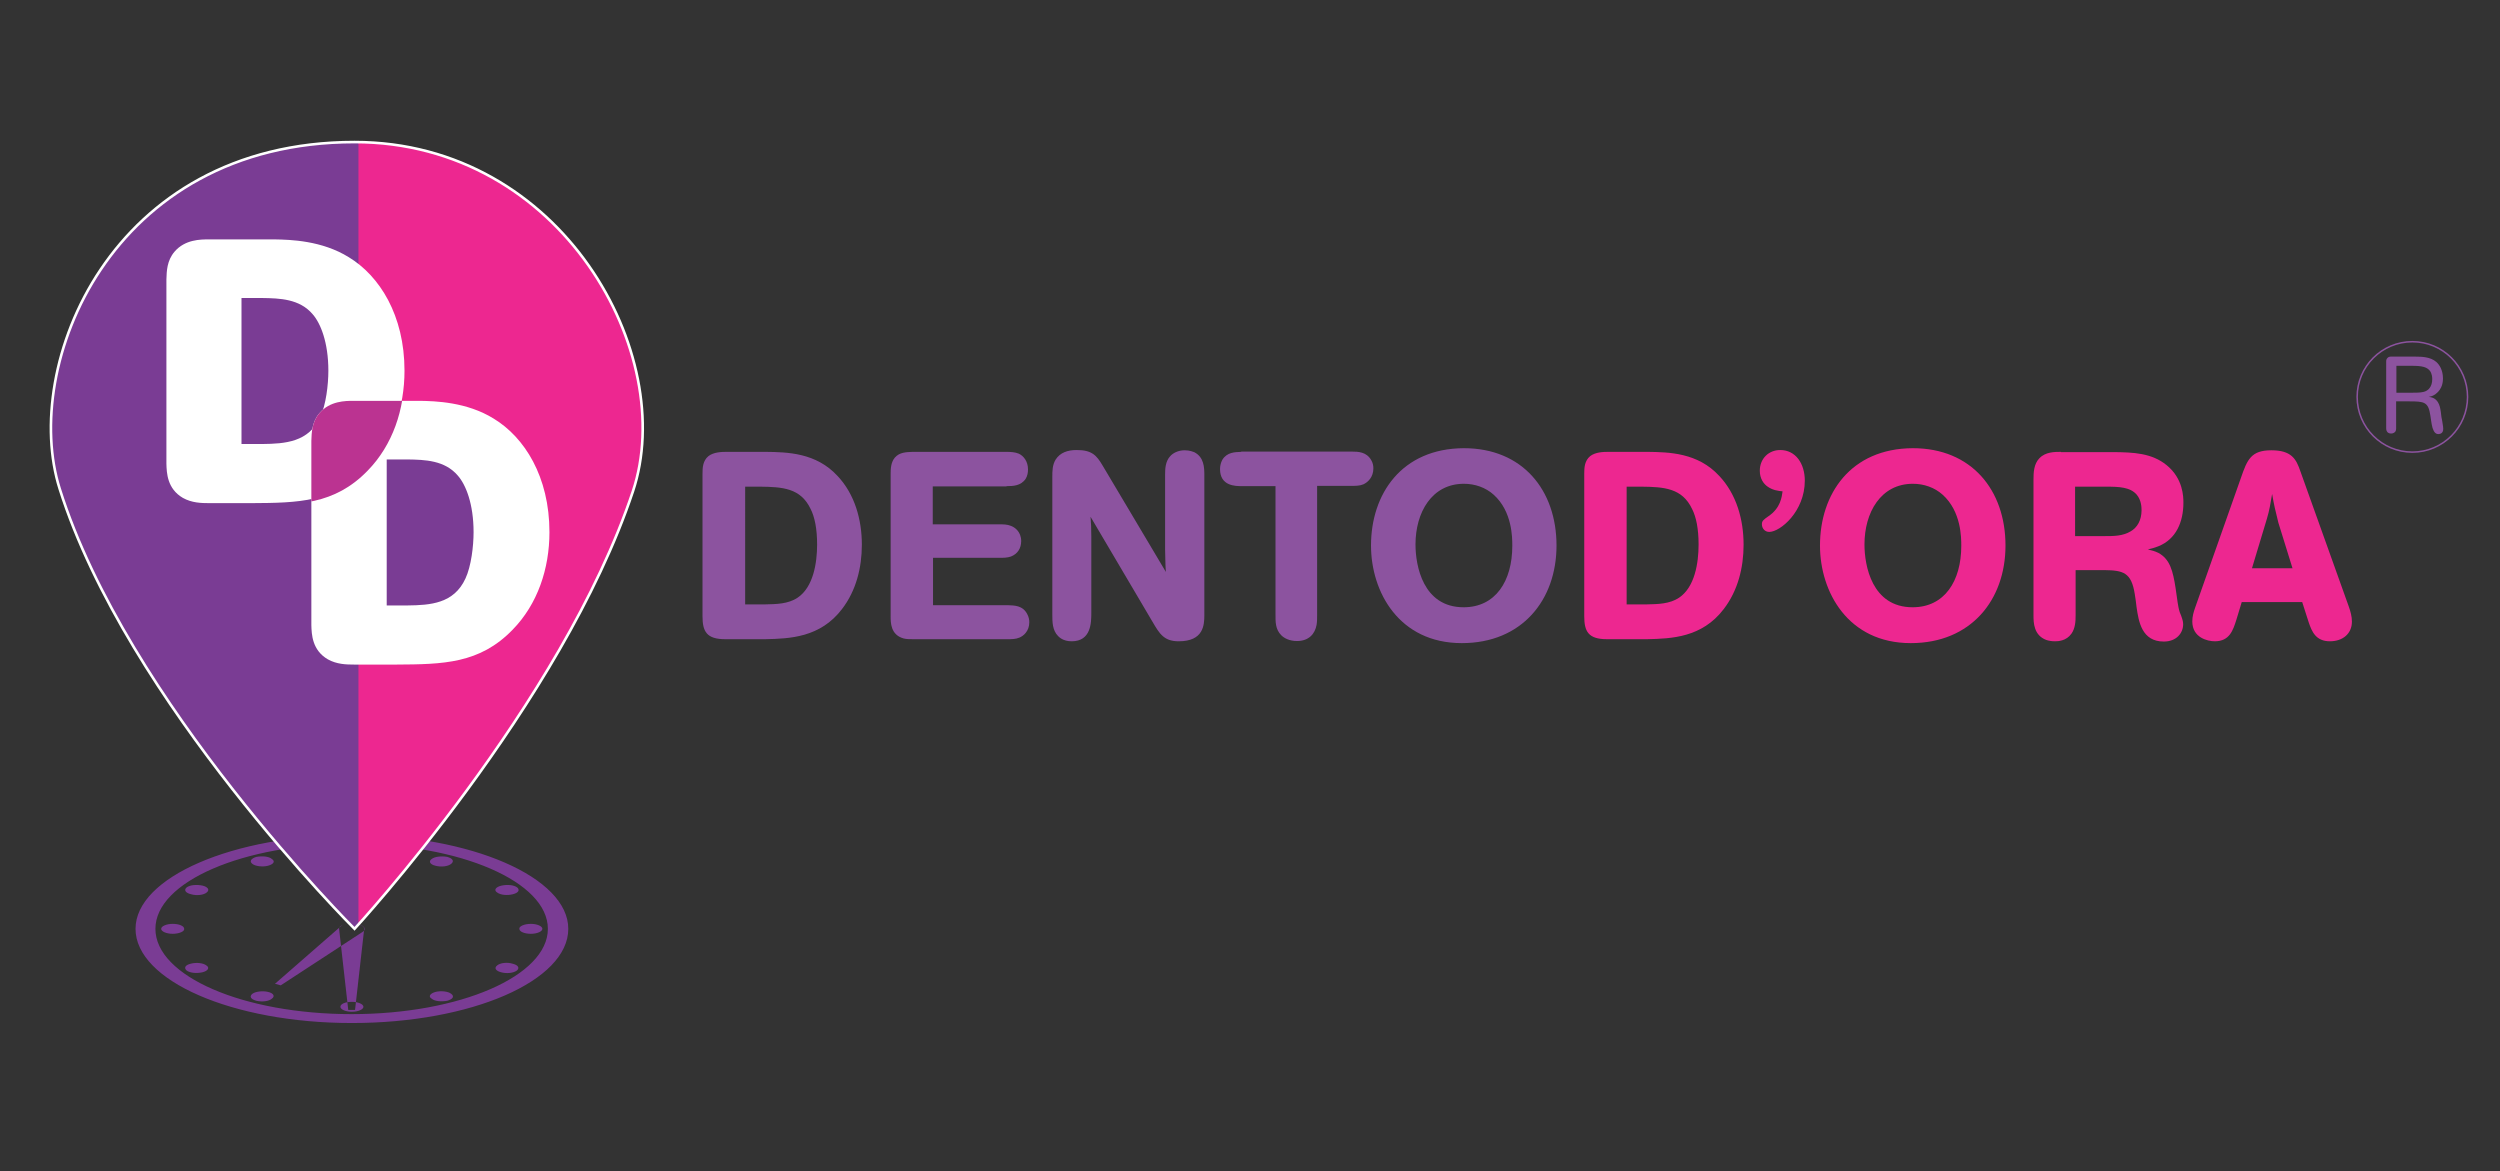 <?xml version="1.0" encoding="utf-8"?>
<!-- Generator: Adobe Illustrator 28.0.0, SVG Export Plug-In . SVG Version: 6.00 Build 0)  -->
<svg version="1.1" id="Layer_1" xmlns="http://www.w3.org/2000/svg" xmlns:xlink="http://www.w3.org/1999/xlink" x="0px" y="0px"
	 viewBox="0 0 955.5 447.6" style="enable-background:new 0 0 955.5 447.6;" xml:space="preserve">
<rect x="0" y="0" width="955.5" height="447.6" fill="#333333" stroke="none"/>
<style type="text/css">
	.st0{fill:#CED66F;}
	
		.st1{clip-path:url(#SVGID_00000088854916126556943920000001986999064642486671_);fill-rule:evenodd;clip-rule:evenodd;fill:#8C539F;}
	
		.st2{clip-path:url(#SVGID_00000088854916126556943920000001986999064642486671_);fill:none;stroke:#8C539F;stroke-width:0.582;stroke-miterlimit:3.864;}
	
		.st3{clip-path:url(#SVGID_00000088854916126556943920000001986999064642486671_);fill-rule:evenodd;clip-rule:evenodd;fill:#7A3C94;}
	.st4{clip-path:url(#SVGID_00000088854916126556943920000001986999064642486671_);}
	.st5{clip-path:url(#SVGID_00000098914293229525109170000012068567063870392716_);fill:#ED2790;}
	
		.st6{clip-path:url(#SVGID_00000088854916126556943920000001986999064642486671_);fill:none;stroke:#FFFFFF;stroke-miterlimit:3.864;}
	
		.st7{clip-path:url(#SVGID_00000088854916126556943920000001986999064642486671_);fill-rule:evenodd;clip-rule:evenodd;fill:#FFFFFF;}
	
		.st8{clip-path:url(#SVGID_00000164482878265519553450000017390345360027903155_);fill-rule:evenodd;clip-rule:evenodd;fill:#BB3391;}
	
		.st9{clip-path:url(#SVGID_00000088854916126556943920000001986999064642486671_);fill-rule:evenodd;clip-rule:evenodd;fill:#ED2790;}
</style>
<path class="st0" d="M36.5,160.7c0,0.9,0,1.9,0,2.8C36.5,162.6,36.5,161.6,36.5,160.7z"/>
<g>
	<g>
		<defs>
			<rect id="SVGID_1_" x="-57.5" y="4.2" width="1002.7" height="439.3"/>
		</defs>
		<clipPath id="SVGID_00000168828321792740344410000012037367108543078815_">
			<use xlink:href="#SVGID_1_"  style="overflow:visible;"/>
		</clipPath>
		
			<path style="clip-path:url(#SVGID_00000168828321792740344410000012037367108543078815_);fill-rule:evenodd;clip-rule:evenodd;fill:#8C539F;" d="
			M915.8,139.8h4.4c4.1,0,6.9,0,8.4,1.8c0.2,0.2,1,1.2,1,3.3c0,2.9-1.5,4.5-3.4,4.9c-1.2,0.3-3,0.3-4.5,0.3h-5.8V139.8z
			 M920.6,153.4c6.1,0,7.5,0.2,8.3,5.5c0.2,1.3,0.4,3.1,0.8,4.6c0.5,1.5,1.1,2.4,2.2,2.4c1,0,1.9-0.5,1.9-2c0-0.5-0.1-1.2-0.2-1.8
			c-0.2-1.2-0.2-1.4-0.5-2.8l-0.2-1.7c-0.2-1.4-0.4-2.8-1.2-4c-1.1-1.6-2.5-1.8-3.4-1.9c0.8-0.2,1.5-0.3,2.6-1.1
			c2.7-2,2.8-4.9,2.8-5.9c0-3.1-1.2-5.2-2.6-6.4c-2.2-1.9-5.5-2-8.1-2h-9c-0.5,0-1,0-1.5,0.5c-0.5,0.5-0.5,1-0.5,1.4v25.6
			c0,0.5,0.2,1.9,1.9,1.9c1,0,1.5-0.6,1.7-0.9c0.1-0.3,0.2-0.6,0.2-0.9v-10.5H920.6z"/>
		
			<circle style="clip-path:url(#SVGID_00000168828321792740344410000012037367108543078815_);fill:none;stroke:#8C539F;stroke-width:0.582;stroke-miterlimit:3.864;" cx="922" cy="151.7" r="21.1"/>
		
			<path style="clip-path:url(#SVGID_00000168828321792740344410000012037367108543078815_);fill-rule:evenodd;clip-rule:evenodd;fill:#7A3C94;" d="
			M130.1,325.3c0,1,2,2,4.4,1.9c2.6,0,4.4-0.9,4.4-1.9s-2-1.9-4.4-1.9C132,323.4,130.1,324.2,130.1,325.3z M165,328.3
			c-1.3,0.9-0.7,2.1,1.5,2.6c2.2,0.6,4.8,0.2,5.9-0.7c1.3-1,0.7-2.1-1.5-2.7C168.7,327.1,166.1,327.4,165,328.3z M96.5,330.2
			c1.1,0.9,3.9,1.2,5.9,0.7c2.2-0.6,2.9-1.7,1.5-2.6c-1.1-1-3.7-1.2-5.9-0.8C95.9,328.1,95.2,329.3,96.5,330.2z M190,341.1
			c1.3,1,3.9,1.2,5.9,0.7c2.2-0.5,2.9-1.6,1.8-2.6c-1.3-1-3.9-1.2-6.1-0.7C189.5,339,188.6,340.2,190,341.1z M71.3,339.2
			c-1.1,1-0.4,2.1,1.8,2.6c2,0.6,4.8,0.3,5.9-0.7c1.3-1,0.4-2.1-1.5-2.6C75.2,338,72.6,338.2,71.3,339.2z M198.5,355
			c0,1.1,2,1.9,4.4,1.9c2.4,0,4.4-0.9,4.4-1.9c0-1-2-1.9-4.4-1.9C200.5,353.1,198.3,354,198.5,355z M61.6,355c0,1,2,1.9,4.4,1.9
			c2.4,0,4.6-0.9,4.4-1.9c0-1.1-2-1.9-4.4-1.9C63.6,353.1,61.6,354,61.6,355z M105.1,376l2.2,0.6l31.4-20.5c1.5-1,0.4-2.4-1.8-2.9
			c-2.2-0.6-5.5-0.3-6.6,0.8L105.1,376z M129.6,355l3.5,31h2.6l3.5-31c0.2-1.1-2.4-2.1-4.8-2.1C131.8,352.9,129.4,353.9,129.6,355z
			 M190,369c-1.3,1-0.4,2.1,1.5,2.6c2.2,0.6,4.8,0.3,6.1-0.7c1.1-1,0.4-2.1-1.8-2.6C193.9,367.7,191.1,368,190,369z M71.3,370.9
			c1.3,1,3.9,1.2,6.1,0.7c2-0.5,2.9-1.7,1.5-2.6c-1.3-1-3.9-1.2-5.9-0.7C70.8,368.8,70.2,369.9,71.3,370.9z M165,381.7
			c1.1,1,3.7,1.2,5.9,0.8c2.2-0.6,2.9-1.7,1.5-2.7c-1.1-0.9-3.9-1.2-5.9-0.7C164.3,379.7,163.6,380.9,165,381.7z M96.5,379.8
			c-1.3,1-0.7,2.1,1.5,2.7c2.2,0.5,4.8,0.2,5.9-0.8c1.3-0.9,0.7-2.1-1.5-2.6C100.2,378.6,97.6,379,96.5,379.8z M130.1,384.8
			c0,1,2,1.9,4.4,1.9c2.4,0,4.4-0.9,4.4-1.9c0-1-2-1.9-4.4-1.9C132,382.9,130.1,383.7,130.1,384.8z M59.4,355
			c0-18,33.6-32.5,75-32.5c41.5,0,75,14.5,75,32.5c0,18-33.6,32.6-75,32.6C93,387.6,59.4,373.1,59.4,355z M51.8,355
			c0,19.8,37.1,36,82.7,36c45.6,0,82.7-16.1,82.7-36c0-19.7-37.3-35.9-82.7-35.9C89.1,319.2,51.8,335.3,51.8,355z"/>
		
			<path style="clip-path:url(#SVGID_00000168828321792740344410000012037367108543078815_);fill-rule:evenodd;clip-rule:evenodd;fill:#7A3C94;" d="
			M135.5,355c0,0-87.1-86.7-112.7-168.2C8,140,41.9,54.3,135.5,54.3c79.4,0,123.8,81.4,106.4,133.5C214.8,269.2,135.5,355,135.5,355
			z"/>
		<g style="clip-path:url(#SVGID_00000168828321792740344410000012037367108543078815_);">
			<defs>
				<path id="SVGID_00000105394479897188631490000000823516218072195208_" d="M135.5,355c0,0-87.1-86.7-112.7-168.2
					C8,140,41.9,54.3,135.5,54.3c79.4,0,123.8,81.4,106.4,133.5C214.8,269.2,135.5,355,135.5,355z"/>
			</defs>
			<clipPath id="SVGID_00000023980149593560731010000008352388592926684800_">
				<use xlink:href="#SVGID_00000105394479897188631490000000823516218072195208_"  style="overflow:visible;"/>
			</clipPath>
			
				<rect x="137" y="17.7" style="clip-path:url(#SVGID_00000023980149593560731010000008352388592926684800_);fill:#ED2790;" width="127.6" height="357.2"/>
		</g>
		
			<path style="clip-path:url(#SVGID_00000168828321792740344410000012037367108543078815_);fill:none;stroke:#FFFFFF;stroke-miterlimit:3.864;" d="
			M135.5,355c0,0-87.1-86.7-112.7-168.2C8,140,41.9,54.3,135.5,54.3c79.4,0,123.8,81.4,106.4,133.5C214.8,269.2,135.5,355,135.5,355
			z"/>
		
			<path style="clip-path:url(#SVGID_00000168828321792740344410000012037367108543078815_);fill-rule:evenodd;clip-rule:evenodd;fill:#FFFFFF;" d="
			M63.6,177.2c0.1,3.6,0.3,9.6,6.3,13.1c3.4,1.9,7,2,10.1,2h16.1c17.8-0.1,31.8-0.3,44.4-13.3c9.6-9.8,14.1-23.4,14.1-37.3
			c0-21.3-9.6-36.3-21.3-43.4c-10.3-6.4-22.4-6.7-28.2-6.8H79.7c-3,0-9,0-13,4.7c-2.9,3.4-3,7.4-3.1,10.6V177.2z"/>
		
			<path style="clip-path:url(#SVGID_00000168828321792740344410000012037367108543078815_);fill-rule:evenodd;clip-rule:evenodd;fill:#7A3C94;" d="
			M100.2,113.9c6.7,0.1,14.3,0.3,19.3,6.2c3,3.4,6,10.7,6,21.6c0,5.3-0.9,13-3.1,17.7c-4.4,9.6-13.4,10.2-22.1,10.3h-8v-55.8H100.2z
			"/>
		
			<path style="clip-path:url(#SVGID_00000168828321792740344410000012037367108543078815_);fill-rule:evenodd;clip-rule:evenodd;fill:#FFFFFF;" d="
			M119,238.9c0.1,3.6,0.3,9.6,6.3,13.1c3.4,1.9,7,2,10.1,2h16.1c17.8-0.1,31.8-0.3,44.4-13.3c9.6-9.8,14.1-23.4,14.1-37.3
			c0-21.3-9.6-36.3-21.3-43.4c-10.3-6.4-22.4-6.7-28.2-6.8h-25.4c-3,0-9,0-13,4.7c-2.9,3.4-3,7.4-3.1,10.6V238.9z"/>
		<g style="clip-path:url(#SVGID_00000168828321792740344410000012037367108543078815_);">
			<defs>
				<path id="SVGID_00000001621619425779293950000000428472087399897791_" d="M119,238.9c0.1,3.6,0.3,9.6,6.3,13.1
					c3.4,1.9,7,2,10.1,2h16.1c17.8-0.1,31.8-0.3,44.4-13.3c9.6-9.8,14.1-23.4,14.1-37.3c0-21.3-9.6-36.3-21.3-43.4
					c-10.3-6.4-22.4-6.7-28.2-6.8h-25.4c-3,0-9,0-13,4.7c-2.9,3.4-3,7.4-3.1,10.6V238.9z"/>
			</defs>
			<clipPath id="SVGID_00000180349708896469749950000017706638129824018564_">
				<use xlink:href="#SVGID_00000001621619425779293950000000428472087399897791_"  style="overflow:visible;"/>
			</clipPath>
			
				<path style="clip-path:url(#SVGID_00000180349708896469749950000017706638129824018564_);fill-rule:evenodd;clip-rule:evenodd;fill:#BB3391;" d="
				M63.6,178.1c0.1,3.6,0.3,9.6,6.3,13.1c3.4,1.9,7,2,10.1,2h16.1c17.8-0.1,31.8-0.3,44.4-13.3c9.6-9.8,14.1-23.4,14.1-37.3
				c0-21.3-9.6-36.3-21.3-43.4c-10.3-6.4-22.4-6.7-28.2-6.8H79.7c-3,0-9,0-13,4.7c-2.9,3.4-3,7.4-3.1,10.6V178.1z"/>
		</g>
		
			<path style="clip-path:url(#SVGID_00000168828321792740344410000012037367108543078815_);fill-rule:evenodd;clip-rule:evenodd;fill:#7A3C94;" d="
			M155.7,175.6c6.7,0.1,14.3,0.3,19.3,6.2c3,3.4,6,10.7,6,21.6c0,5.3-0.9,13-3.1,17.7c-4.4,9.6-13.4,10.2-22.1,10.3h-8v-55.8H155.7z
			"/>
		
			<path style="clip-path:url(#SVGID_00000168828321792740344410000012037367108543078815_);fill-rule:evenodd;clip-rule:evenodd;fill:#8C539F;" d="
			M290.5,186c8.5,0.1,15.5,0.5,19.3,8.5c1.6,3.1,2.5,7.7,2.5,13.6c0,7.2-1.5,16.3-7.4,20.3c-3.7,2.5-8.3,2.5-12.5,2.6h-7.6V186
			H290.5z M292.5,244.3c9.3-0.2,21-0.6,29.3-11.5c5.4-7,7.6-15.8,7.6-24.6c0-9.6-2.7-19.3-9.3-26.3c-8.2-8.9-19.2-9.1-27.4-9.2h-15
			c-2,0-4.9,0.1-6.9,1.6c-2.2,1.8-2.3,4.5-2.3,6.7v54.5c0,5.8,1.5,8.8,8.7,8.8H292.5z"/>
		
			<path style="clip-path:url(#SVGID_00000168828321792740344410000012037367108543078815_);fill-rule:evenodd;clip-rule:evenodd;fill:#8C539F;" d="
			M384.7,185.8c2.5,0,5.5-0.1,7.3-2.8c0.7-1.1,0.9-2.4,0.9-3.6c0-3.2-1.8-5.2-3.5-6c-1.4-0.6-3.1-0.7-4.8-0.7h-35.8
			c-2.3,0.1-5,0.1-6.8,2.2c-1.5,1.8-1.6,4.3-1.6,6.2v54.4c0,2.5,0,7.1,4.9,8.5c1.1,0.3,2.3,0.3,3.7,0.3h36c1.6,0,3.2,0,4.6-0.6
			c1.5-0.6,3.8-2.4,3.8-5.9c0-0.9-0.2-2-0.8-3.1c-1.7-3.3-4.8-3.3-7.5-3.4h-28.5v-18.1H382c1.5,0,2.9,0,4.4-0.5
			c2.5-1,3.9-3.1,3.9-5.9c0-3.6-2.5-5.3-3.9-5.8c-1.4-0.6-3-0.6-4.5-0.6h-25.4v-14.5H384.7z"/>
		
			<path style="clip-path:url(#SVGID_00000168828321792740344410000012037367108543078815_);fill-rule:evenodd;clip-rule:evenodd;fill:#8C539F;" d="
			M421.4,177.9c-2.3-3.9-4.1-5.9-9.9-5.9c-3.5,0-6.3,1-8,3.6c-1.3,2.1-1.3,4.4-1.3,6.7V235c0,2.6,0,5.9,2.2,8.1c0.4,0.4,1.9,2,5.2,2
			c7.4,0,7.5-7.1,7.5-10.8v-29.2c0-3.8-0.1-4.5-0.3-7.6l23.6,40c2.8,4.8,4.5,7.6,10.1,7.6c9.5,0,9.8-6.2,9.8-10v-53.5
			c0-2.9-0.1-6.9-3.9-8.8c-0.4-0.1-1.6-0.7-3.6-0.7c-2.6,0-4.5,1.1-5.5,2.2c-1.9,2-2,4.9-2,7.1V210c0,1.4,0.1,2.8,0.1,4.3
			c0,1.4,0.1,2.8,0.2,4.3L421.4,177.9z"/>
		
			<path style="clip-path:url(#SVGID_00000168828321792740344410000012037367108543078815_);fill-rule:evenodd;clip-rule:evenodd;fill:#8C539F;" d="
			M474.4,172.7c-2.4,0.1-5.4,0.1-7.2,3c-0.6,1.1-0.9,2.3-0.9,3.6c0,6.5,5.9,6.5,8.4,6.5h12.8V235c0,2.5-0.1,5.5,2.2,7.8
			c1.1,1.1,3.1,2.2,6,2.2c4.6,0,6.9-2.8,7.5-6.2c0.2-1.2,0.2-2.4,0.2-3.8v-49.3h12.9c1.8,0,3.4,0,4.8-0.6c1.7-0.8,3.8-2.7,3.8-6.1
			c0-1-0.2-2.1-0.8-3.1c-1.8-3.2-5-3.3-7.4-3.3H474.4z"/>
		
			<path style="clip-path:url(#SVGID_00000168828321792740344410000012037367108543078815_);fill-rule:evenodd;clip-rule:evenodd;fill:#8C539F;" d="
			M559.5,184.9c4.2,0,8.3,1.4,11.4,4.2c7.1,6.4,7.1,16.4,7.1,19.5c0,13.5-6.4,23.5-18.6,23.5c-15.6,0-18.4-16-18.4-24
			C541,195.9,547.2,184.9,559.5,184.9z M524,208.5c0,17.7,10.7,37.3,34.7,37.3c23,0,36.2-16.5,36.2-37.3c0-21.2-13-37.2-35.4-37.2
			C535.7,171.4,524,188.8,524,208.5z"/>
		
			<path style="clip-path:url(#SVGID_00000168828321792740344410000012037367108543078815_);fill-rule:evenodd;clip-rule:evenodd;fill:#ED2790;" d="
			M627.4,186c8.5,0.1,15.5,0.5,19.3,8.5c1.6,3.1,2.5,7.7,2.5,13.6c0,7.2-1.5,16.3-7.4,20.3c-3.7,2.5-8.3,2.5-12.5,2.6h-7.6V186
			H627.4z M629.5,244.3c9.3-0.2,21-0.6,29.3-11.5c5.4-7,7.6-15.8,7.6-24.6c0-9.6-2.7-19.3-9.3-26.3c-8.2-8.9-19.2-9.1-27.4-9.2h-15
			c-2,0-4.9,0.1-6.9,1.6c-2.2,1.8-2.3,4.5-2.3,6.7v54.5c0,5.8,1.5,8.8,8.7,8.8H629.5z"/>
		
			<path style="clip-path:url(#SVGID_00000168828321792740344410000012037367108543078815_);fill-rule:evenodd;clip-rule:evenodd;fill:#ED2790;" d="
			M681.3,187.8c-0.3,2.2-0.8,6.4-5.4,9.5c-2,1.4-2.5,1.8-2.5,3.1c0,1.4,1,2.9,2.8,2.9c4.2,0,13.6-7.8,13.6-19.6
			c0-6.5-3.5-11.7-9.4-11.7c-4.4,0-7.8,3.3-7.8,7.9c0,3,1.4,5,3,6.1C677.6,187.4,679.6,187.6,681.3,187.8z"/>
		
			<path style="clip-path:url(#SVGID_00000168828321792740344410000012037367108543078815_);fill-rule:evenodd;clip-rule:evenodd;fill:#ED2790;" d="
			M731.1,184.9c4.2,0,8.3,1.4,11.4,4.2c7.1,6.4,7.1,16.4,7.1,19.5c0,13.5-6.4,23.5-18.6,23.5c-15.6,0-18.4-16-18.4-24
			C712.6,195.9,718.8,184.9,731.1,184.9z M695.6,208.5c0,17.7,10.7,37.3,34.7,37.3c23,0,36.2-16.5,36.2-37.3
			c0-21.2-13-37.2-35.4-37.2C707.3,171.4,695.6,188.8,695.6,208.5z"/>
		
			<path style="clip-path:url(#SVGID_00000168828321792740344410000012037367108543078815_);fill-rule:evenodd;clip-rule:evenodd;fill:#ED2790;" d="
			M804.8,186c5.3,0,9.3,0.2,11.8,3c1.8,2.1,1.9,4.8,1.9,6c0,3.9-1.7,6.7-4.2,8.1c-3,1.8-6.5,1.8-9.8,1.8h-11.4V186H804.8z
			 M787.7,172.7c-2.4,0-5.9,0-8.2,2.4c-2.2,2.2-2.3,5.6-2.3,8.2v51.9c0,2.8,0.1,7.6,4.9,9.4c1,0.3,2,0.5,3.3,0.5
			c1.2,0,4.3-0.1,6.3-2.9c1.5-2.1,1.6-4.8,1.6-7v-17.3h11.1c7.1,0.1,10.2,0.9,11.5,9.1c0.3,1.7,0.5,3.4,0.7,5.1
			c0.8,5.5,2,13.1,10.4,13.1c4.9,0,7.4-3.3,7.4-6.6c0-0.3,0-1-0.4-2.2c-0.2-0.8-0.6-1.6-0.9-2.4c-0.4-1.2-0.6-2.5-0.8-3.7
			c-0.3-1.9-0.5-3.7-0.8-5.6c-1-6.4-2.1-11-6.6-13.4c-1.2-0.6-2.6-1-4-1.3c1.4-0.3,2.7-0.7,4-1.2c6.8-2.7,9.6-9.3,9.6-16.7
			c0-2.2-0.1-9.2-6.4-14.3c-5.7-4.7-12.9-4.9-19.9-5H787.7z"/>
		
			<path style="clip-path:url(#SVGID_00000168828321792740344410000012037367108543078815_);fill-rule:evenodd;clip-rule:evenodd;fill:#ED2790;" d="
			M876.2,217.2h-15.5l5.7-18.9c1-3.3,1.4-6,2-9.5c0.8,4.5,1.1,5.8,2.4,11L876.2,217.2z M882.4,237.9c1.2,3.5,2.7,7.2,8.1,7.2
			c4.9,0,8.4-2.9,8.4-7.5c0-2-0.5-3.8-1.2-5.8l-18.5-51.7c-1.6-4.7-3.4-8-11.1-8c-7.7,0-9.2,3.5-11.6,10.5l-17.5,49.6
			c-0.6,1.7-1.1,3.4-1.1,5.3c0,6.2,5.8,7.6,8.6,7.6c5.7,0,7-4.3,8.3-8.4l2-6.6h23.1L882.4,237.9z"/>
	</g>
</g>
</svg>
